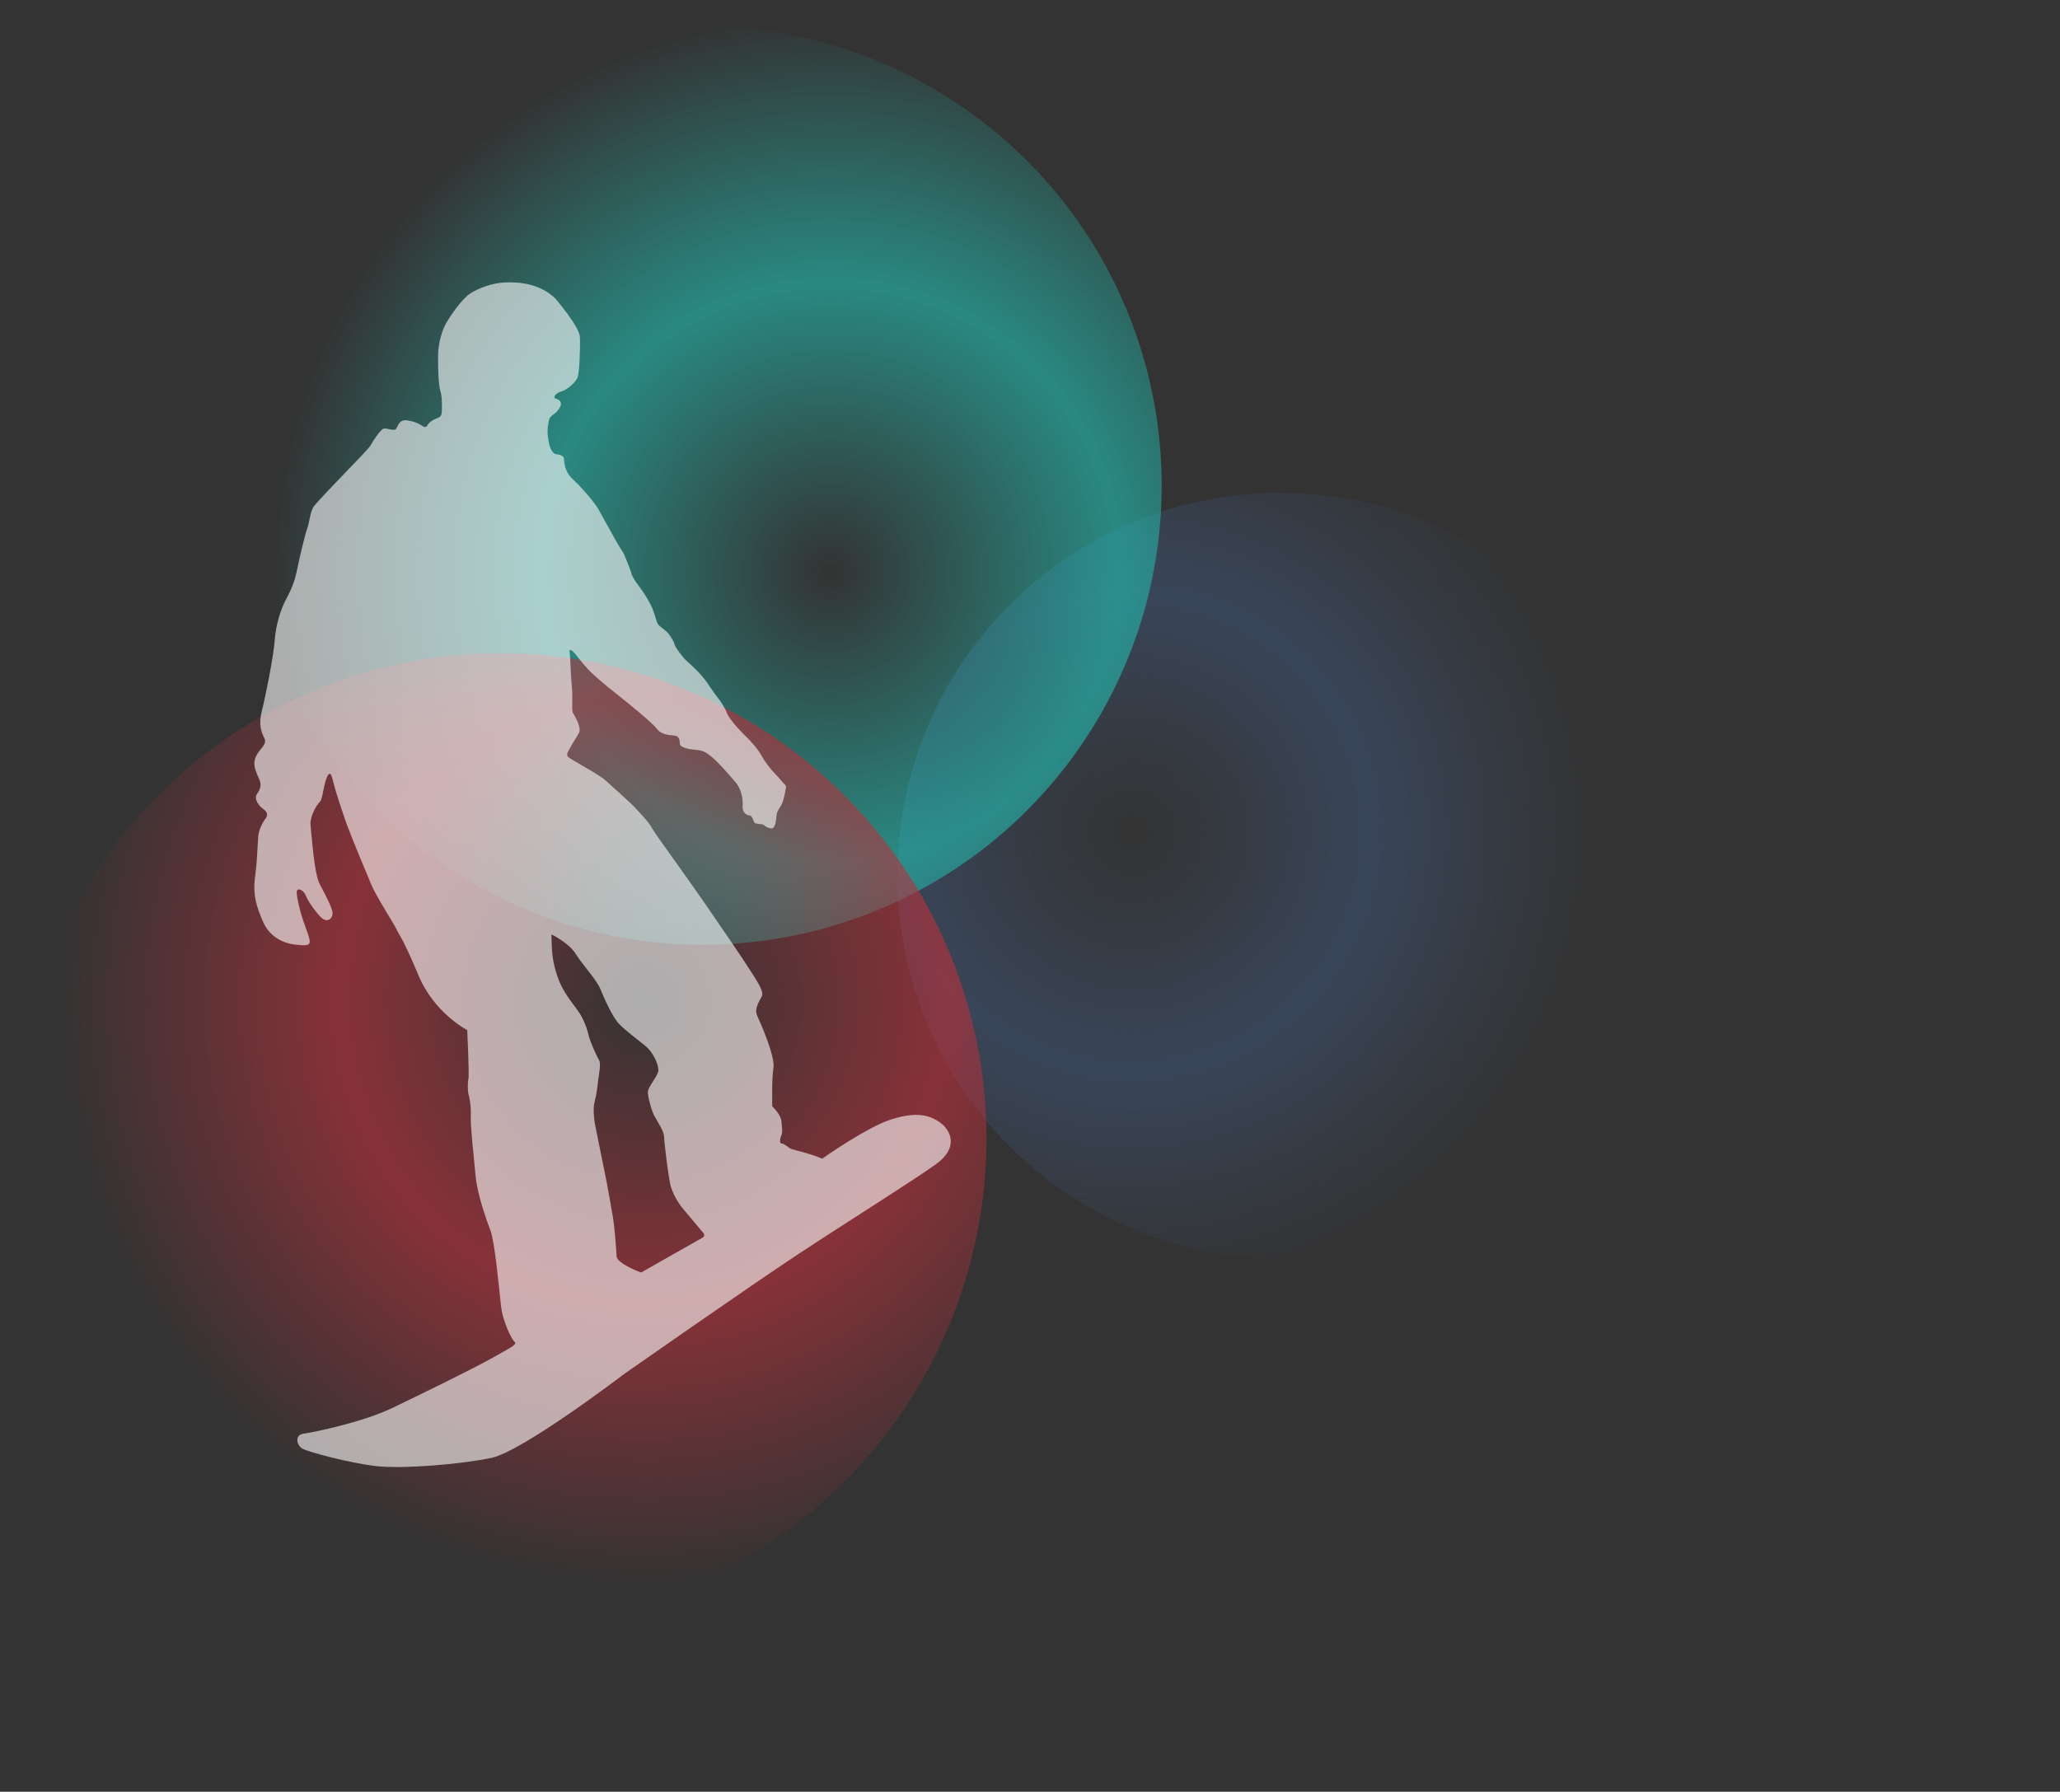 <?xml version="1.0" encoding="utf-8"?>
<!-- Generator: Adobe Illustrator 25.4.0, SVG Export Plug-In . SVG Version: 6.00 Build 0)  -->
<svg version="1.1" id="Layer_1" xmlns="http://www.w3.org/2000/svg" xmlns:xlink="http://www.w3.org/1999/xlink" x="0px" y="0px"
	 width="876px" height="762px" viewBox="0 0 876 762" style="enable-background:new 0 0 876 762;" xml:space="preserve">
<rect x="0" y="0" width="876" height="762" fill="#333333" stroke="none"/>
<style type="text/css">
	.st0{fill-rule:evenodd;clip-rule:evenodd;fill:url(#SVGID_1_);}
	.st1{fill-rule:evenodd;clip-rule:evenodd;fill:url(#SVGID_00000140702604547111094820000011604823751844891064_);}
	.st2{fill-rule:evenodd;clip-rule:evenodd;fill:url(#SVGID_00000083801089684022772190000008274330755463443619_);}
	.st3{opacity:0.6;fill-rule:evenodd;clip-rule:evenodd;fill:#FFFFFF;}
</style>
<radialGradient id="SVGID_1_" cx="3879.37" cy="169.64" r="0.576" gradientTransform="matrix(343.041 25.672 25.672 -343.041 -1334648.25 -41043.215)" gradientUnits="userSpaceOnUse">
	<stop  offset="0" style="stop-color:#3C506E;stop-opacity:0"/>
	<stop  offset="0.517" style="stop-color:#3C506E;stop-opacity:0.64"/>
	<stop  offset="1" style="stop-color:#3C506E;stop-opacity:0"/>
</radialGradient>
<circle class="st0" cx="544.4" cy="372.4" r="162.8"/>
<radialGradient id="SVGID_00000035501983866726349470000004429196618252365714_" cx="3881.368" cy="174.837" r="0.691" gradientTransform="matrix(-310.265 -148.565 -148.565 310.265 1230582.375 522637.781)" gradientUnits="userSpaceOnUse">
	<stop  offset="0" style="stop-color:#24BAAE;stop-opacity:0"/>
	<stop  offset="0.517" style="stop-color:#24BAAE;stop-opacity:0.64"/>
	<stop  offset="1" style="stop-color:#24BAAE;stop-opacity:0"/>
</radialGradient>
<circle style="fill-rule:evenodd;clip-rule:evenodd;fill:url(#SVGID_00000035501983866726349470000004429196618252365714_);" cx="298.7" cy="206.5" r="195.3"/>
<radialGradient id="SVGID_00000049918721965641591230000004885091371969057977_" cx="3885.157" cy="163.294" r="0.73" gradientTransform="matrix(-188.329 287.868 287.868 188.329 684947.375 -1148733.625)" gradientUnits="userSpaceOnUse">
	<stop  offset="0" style="stop-color:#B6313B;stop-opacity:0"/>
	<stop  offset="0.517" style="stop-color:#B6313B;stop-opacity:0.64"/>
	<stop  offset="1" style="stop-color:#B6313B;stop-opacity:0"/>
</radialGradient>
<circle style="fill-rule:evenodd;clip-rule:evenodd;fill:url(#SVGID_00000049918721965641591230000004885091371969057977_);" cx="213.1" cy="484.2" r="206.4"/>
<path class="st3" d="M234.6,401.1c0.1,3,0.2,7.7,2.5,14.3c2.2,6.6,6.5,11.3,8.9,14.8c2.4,3.5,3.7,7.4,4.4,10.4
	c0.7,2.9,3.6,9,4.4,10.4c0.8,1.4-0.1,5.9-0.5,8.9c-0.3,3-0.7,5.8-1.5,8.9c-0.8,3.1,0,8.6,0.5,10.8c0.5,2.2,3.1,15.6,3.9,19.2
	c0.8,3.6,3,16.4,3.5,19.2c0.5,2.8,1.4,13.2,1.5,16.3c0.1,3.1,10.4,6.9,10.4,6.9s24.4-13.8,26.1-14.8c1.7-1,0-2.5,0-2.5
	s-4.9-5.8-7.9-9.4c-3-3.6-4.4-6.6-5.4-9.4c-1-2.8-3-19.6-3-21.7c0-2.1-2.6-6.1-3.9-8.4c-1.4-2.3-2.9-8.1-3-10.4
	c-0.1-2.2,3.9-6.5,4.4-8.9c0.5-2.4-2-7.8-4.9-10.4c-2.9-2.5-9-6.9-11.8-9.9c-2.8-2.9-6.3-10.9-7.9-14.8c-1.6-3.9-7.3-9.9-10.4-14.8
	c-3-4.9-10.4-8.4-10.4-8.4S234.5,398.1,234.6,401.1z M112.4,313.9c-1.4-2.7-2.5-6.1-1-11.8c1.5-5.8,4.9-22.8,5.4-29.6
	c0.5-6.8,2.5-13.5,5.4-18.7c2.9-5.3,3.8-9.8,4.4-12.8c0.6-3,2.9-12.9,3.9-15.8c1.1-2.9,1.4-7.8,3-9.9c1.5-2,11-11.9,14.3-15.3
	c3.3-3.4,9.2-9.4,9.9-10.8c0.7-1.4,4.1-6.5,5.4-6.9c1.3-0.4,4.7,1.3,5.4,0c0.8-1.3,1.3-4.1,4.9-3.5c3.6,0.6,5.6,1.9,6.4,2.5
	c0.8,0.5,1.6,0.4,2-0.5c0.4-0.9,1.8-1.9,3-2.5c1.2-0.5,2.8-0.8,3-2.5c0.2-1.6,0.3-6.9-0.5-9.4c-0.8-2.5-1.1-9.2-1-15.3
	c0.1-6,2-11.2,3.5-13.8c1.5-2.6,6.4-9.9,9.9-12.3c3.5-2.4,9.7-4.7,15.3-4.9c5.6-0.2,14.5,0.4,21.2,6.9c0,0,10.2,11.9,10.4,16.3
	c0.2,4.4-0.2,15.3-1,17.3c-0.8,1.9-4.3,5.2-6.9,5.9c-2.6,0.7-3.6,2.6-2.5,3c1.2,0.3,3.6,1.3,1.5,4.4c-2.2,3.1-3.8,2.3-4.4,5.4
	c-0.6,3.2-0.6,5.1,0,8.4c0.6,3.3,1.7,5.1,3,5.4c1.3,0.3,3.4,0.4,3.5,2c0.1,1.6,0.5,5.7,3.5,8.4c2.9,2.7,9.2,9.5,11.3,13.3
	c2.1,3.8,5.3,9.6,7.4,13.3c2.1,3.7,2.8,4.4,3.5,5.9c0.7,1.6,2.9,7.1,3,7.9c0.1,0.8,1.7,3.4,2.5,4.4c0.8,1,4.9,6.7,6.4,10.4
	c1.5,3.7,1.8,6.1,2.5,6.9c0.6,0.8,3.6,2.8,4.4,3.9c0.8,1.1,2.4,3.5,2.5,4.4c0,0.9,3.3,5.4,4.9,6.9c1.6,1.5,6.1,5.3,8.9,9.4
	c2.8,4.1,4,5.8,4.9,6.9c1,1.1,3.2,4.8,3.5,5.9c0.2,1.1,3.3,5.3,6.9,8.9c3.7,3.5,6.7,7.1,7.9,9.4c1.2,2.3,3.6,5.5,5.9,7.9
	c2.4,2.4,3,3.5,3.5,3.9c0.5,0.5,1.2,0.9,1,2c-0.2,1.1-1,5.9-2,7.4c-1,1.5-1.9,2.8-2,4.4c-0.1,1.6-0.5,5.4-2,5.4c-1.5,0-3-1-3.5-1.5
	c-0.4-0.5-3.5-0.2-3.9-1c-0.5-0.8-1-3-2-3c-0.9,0-3.2-0.9-3-3.9c0.2-3-0.4-7.5-3.5-10.8c-3-3.4-7.4-8.6-10.4-10.8
	c-2.9-2.2-3.9-2.2-6.9-2.5c-3-0.3-5.8-1.1-5.9-2.5c-0.1-1.3,0-3.3-2.5-3.5c-2.4-0.2-5.5-0.4-7.4-3c-1.9-2.5-12-10.7-15.3-13.3
	s-7.8-6.2-11.3-9.4c-3.5-3.1-6.2-6.8-7.9-8.9c-1.7-2.1-2.8-2.2-2.5-1c0.3,1.3,0.5,10.1,1,15.3c0.5,5.2-0.3,9.5,0.5,10.8
	c0.8,1.3,3.7,6.2,2.5,8.4c-1.2,2.2-2.7,4.3-3.5,5.9c-0.8,1.6-2.3,3.2-1,4.4c1.3,1.2,13,7.3,15.8,9.9c2.8,2.5,10.1,9.1,11.8,10.8
	c1.7,1.8,6.8,7.1,7.9,9.4c1.1,2.2,14.2,20,22.2,31.6c8,11.6,16.8,24.5,19.7,29.1c2.9,4.6,5.8,8.8,4.9,10.8c-0.9,2-3.4,5.2-2,8.4
	c1.5,3.2,7.7,17.4,6.9,22.2c-0.8,4.8-0.5,16.3-0.5,16.3s3.7,3.5,3.9,6.4c0.2,2.9,0.6,4.7,0,5.9c-0.6,1.3-0.9,3.6,0,3.5
	c0.9-0.1,2.6,1.4,3.5,2c0.9,0.6,4.2,1.2,8.4,2.5c4.2,1.3,5.4,2,5.4,2s19-13.5,29.6-16.8c10.5-3.3,16.2-1.8,20.7,1.5
	c4.5,3.3,7.9,10.7-2,17.7c-9.9,7.1-36.8,23.9-58.2,38c-21.4,14.1-74.5,51.3-74.5,51.3s-42.9,32.7-56.2,35.5
	c-13.3,2.8-37.8,4.8-49.3,3.5c-11.5-1.4-28.6-6-31.1-7.4c-2.5-1.4-3.4-5.9,0.5-6.4c3.8-0.5,24.4-4.6,37.5-10.8
	c13.1-6.3,34-16.5,42.4-21.2c8.4-4.7,11-6,9.9-6.9c-1.1-0.9-5.1-8.3-5.9-15.8c-0.8-7.5-2.6-26.7-4.4-31.6
	c-1.8-4.8-5.6-15.1-6.4-23.7c-0.8-8.6-2.2-20.9-2-25.1c0.2-4.3-0.7-8.5-1-9.4c-0.3-0.9-0.4-5.2,0-6.4c0.4-1.2-0.5-20.7-0.5-20.7
	s-14-7.2-20.7-23.2c-6.7-16-8.3-17.3-9.4-19.7c-1.1-2.4-8.9-14.4-10.8-19.2c-2-4.8-8.5-20.3-10.4-25.6c-1.9-5.3-4.7-13.9-5.4-16.8
	c-0.8-2.9-1.4-6.7-3-3c-1.6,3.7-1.7,9.2-3,10.4c-1.2,1.2-4.5,6.2-3.9,10.4c0.5,4.1,1.4,19.9,3.9,24.7c2.5,4.7,5.8,10.8,5.4,12.8
	c-0.4,2-2,3.1-3.9,2c-1.9-1.1-6.3-7.1-7.4-9.9c-1.1-2.8-4-3.7-3.9-1.5c0,2.3,1.4,8.1,2.5,11.3c1,3.2,3.2,8.3,3,9.9
	c-0.2,1.5-2.1,1.5-6.4,1c-4.3-0.5-10.4-2.9-13.3-9.4c-2.9-6.5-4.6-11.7-3.5-19.7c1.1-8,1-15.9,1.5-18.2c0.5-2.4,2.1-5.3,3-6.4
	c0.8-1.1,1-2.5-1-3.9c-2-1.4-3.8-4.1-3-5.9c0.9-1.8,2.9-3.4,1-7.4c-1.9-4-2.5-6.6-1-9.4C110.4,318.5,113.8,316.5,112.4,313.9z"/>
</svg>
